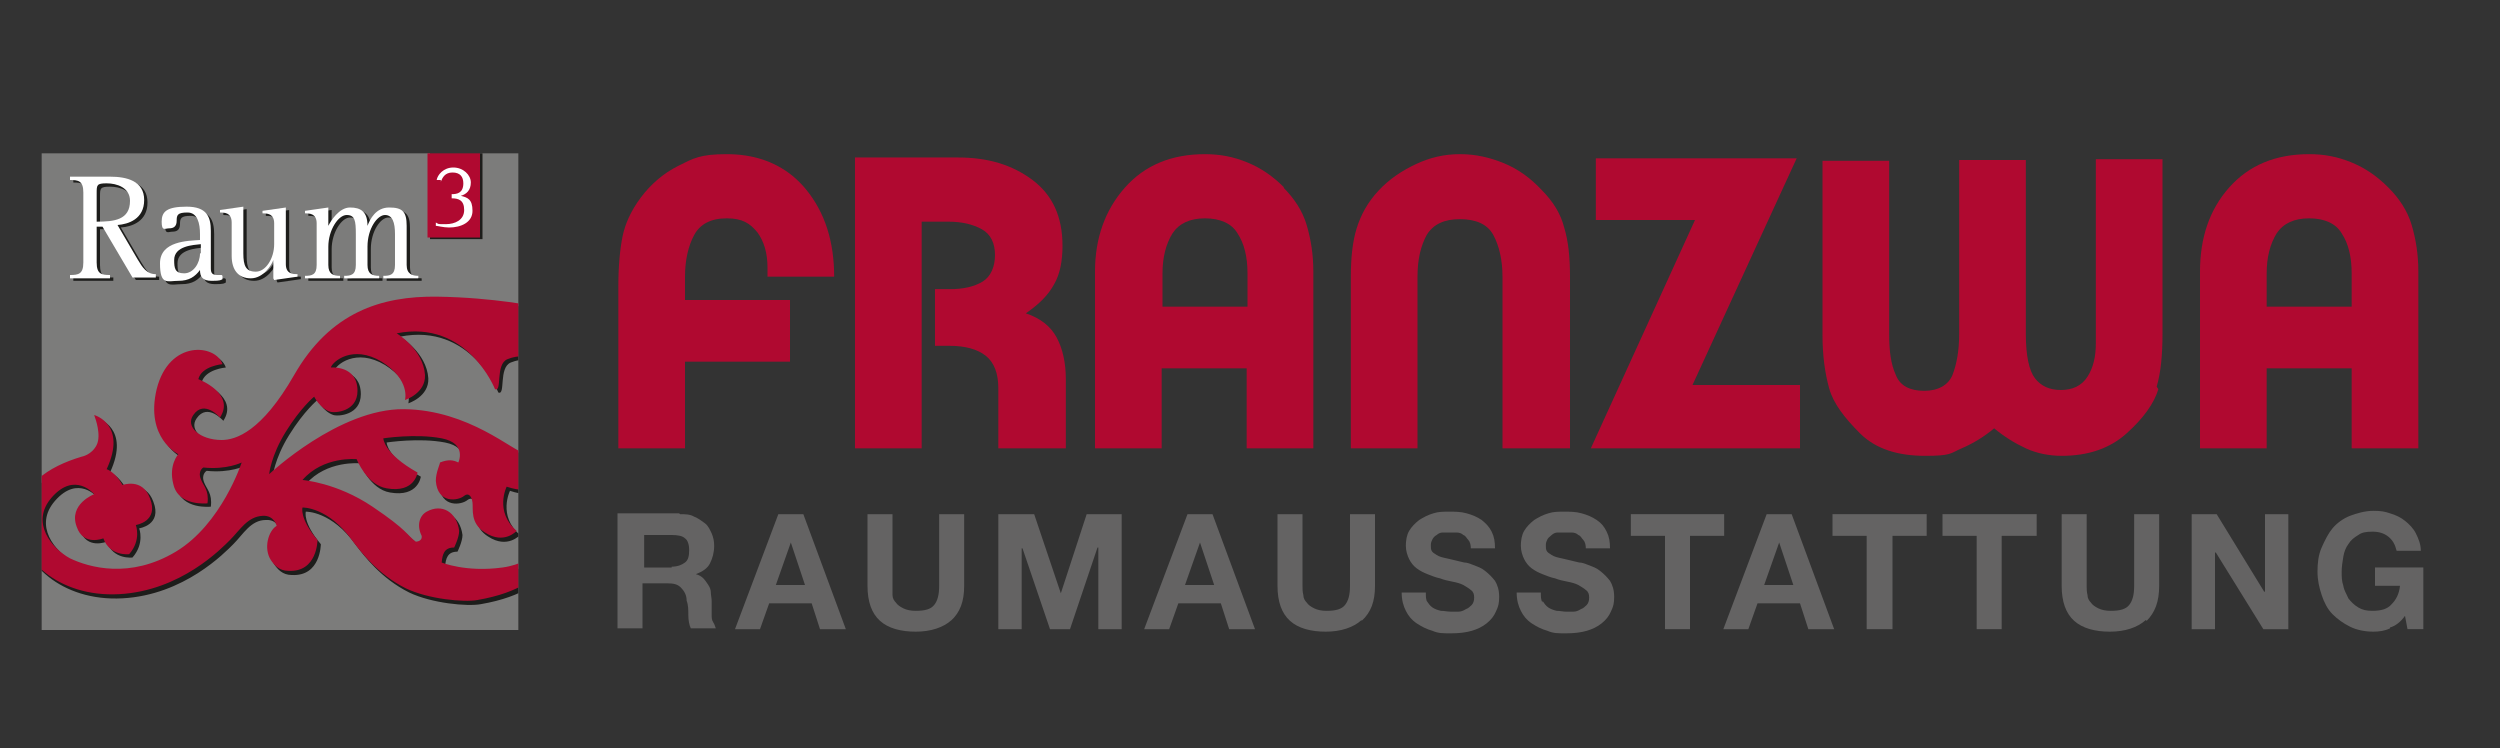 <?xml version="1.0" encoding="UTF-8"?>
<svg id="Ebene_1" data-name="Ebene 1" xmlns="http://www.w3.org/2000/svg" xmlns:xlink="http://www.w3.org/1999/xlink" version="1.1" viewBox="0 0 300 89.8">
  <rect x="0" y="0" width="300" height="89.8" fill="#333333" stroke="none"/>
  <defs>
    <style>
      .cls-1 {
        fill: #646363;
      }

      .cls-1, .cls-2, .cls-3, .cls-4, .cls-5, .cls-6, .cls-7, .cls-8 {
        stroke-width: 0px;
      }

      .cls-9 {
        clip-path: url(#clippath);
      }

      .cls-2 {
        fill: none;
      }

      .cls-3, .cls-6 {
        fill: #1d1d1b;
      }

      .cls-10 {
        clip-path: url(#clippath-1);
      }

      .cls-11 {
        clip-path: url(#clippath-4);
      }

      .cls-12 {
        clip-path: url(#clippath-3);
      }

      .cls-13 {
        clip-path: url(#clippath-2);
      }

      .cls-14 {
        clip-path: url(#clippath-7);
      }

      .cls-15 {
        clip-path: url(#clippath-8);
      }

      .cls-16 {
        clip-path: url(#clippath-6);
      }

      .cls-17 {
        clip-path: url(#clippath-5);
      }

      .cls-18 {
        clip-path: url(#clippath-9);
      }

      .cls-19 {
        clip-path: url(#clippath-20);
      }

      .cls-20 {
        clip-path: url(#clippath-21);
      }

      .cls-21 {
        clip-path: url(#clippath-24);
      }

      .cls-22 {
        clip-path: url(#clippath-23);
      }

      .cls-23 {
        clip-path: url(#clippath-22);
      }

      .cls-24 {
        clip-path: url(#clippath-25);
      }

      .cls-25 {
        clip-path: url(#clippath-40);
      }

      .cls-26 {
        clip-path: url(#clippath-42);
      }

      .cls-27 {
        clip-path: url(#clippath-41);
      }

      .cls-28 {
        clip-path: url(#clippath-27);
      }

      .cls-29 {
        clip-path: url(#clippath-28);
      }

      .cls-30 {
        clip-path: url(#clippath-26);
      }

      .cls-31 {
        clip-path: url(#clippath-29);
      }

      .cls-32 {
        clip-path: url(#clippath-34);
      }

      .cls-33 {
        clip-path: url(#clippath-35);
      }

      .cls-34 {
        clip-path: url(#clippath-36);
      }

      .cls-35 {
        clip-path: url(#clippath-37);
      }

      .cls-36 {
        clip-path: url(#clippath-39);
      }

      .cls-37 {
        clip-path: url(#clippath-33);
      }

      .cls-38 {
        clip-path: url(#clippath-32);
      }

      .cls-39 {
        clip-path: url(#clippath-30);
      }

      .cls-40 {
        clip-path: url(#clippath-38);
      }

      .cls-41 {
        clip-path: url(#clippath-31);
      }

      .cls-42 {
        clip-path: url(#clippath-14);
      }

      .cls-43 {
        clip-path: url(#clippath-13);
      }

      .cls-44 {
        clip-path: url(#clippath-12);
      }

      .cls-45 {
        clip-path: url(#clippath-10);
      }

      .cls-46 {
        clip-path: url(#clippath-15);
      }

      .cls-47 {
        clip-path: url(#clippath-17);
      }

      .cls-48 {
        clip-path: url(#clippath-16);
      }

      .cls-49 {
        clip-path: url(#clippath-19);
      }

      .cls-50 {
        clip-path: url(#clippath-11);
      }

      .cls-51 {
        clip-path: url(#clippath-18);
      }

      .cls-4 {
        fill: #b00930;
      }

      .cls-5 {
        fill: #7c7c7b;
      }

      .cls-6, .cls-7 {
        fill-rule: evenodd;
      }

      .cls-7, .cls-8 {
        fill: #fff;
      }
    </style>
    <clipPath id="clippath">
      <rect class="cls-2" y="-75.4" width="300" height="166.7"/>
    </clipPath>
    <clipPath id="clippath-1">
      <rect class="cls-2" y="-75.4" width="300" height="166.7"/>
    </clipPath>
    <clipPath id="clippath-2">
      <rect class="cls-2" y="-75.4" width="300" height="166.7"/>
    </clipPath>
    <clipPath id="clippath-3">
      <rect class="cls-2" y="-75.4" width="300" height="166.7"/>
    </clipPath>
    <clipPath id="clippath-4">
      <rect class="cls-2" y="-75.4" width="300" height="166.7"/>
    </clipPath>
    <clipPath id="clippath-5">
      <rect class="cls-2" y="-75.4" width="300" height="166.7"/>
    </clipPath>
    <clipPath id="clippath-6">
      <rect class="cls-2" y="-75.4" width="300" height="166.7"/>
    </clipPath>
    <clipPath id="clippath-7">
      <rect class="cls-2" y="-75.4" width="300" height="166.7"/>
    </clipPath>
    <clipPath id="clippath-8">
      <rect class="cls-2" y="-75.4" width="300" height="166.7"/>
    </clipPath>
    <clipPath id="clippath-9">
      <rect class="cls-2" y="-75.4" width="300" height="166.7"/>
    </clipPath>
    <clipPath id="clippath-10">
      <rect class="cls-2" y="-75.4" width="300" height="166.7"/>
    </clipPath>
    <clipPath id="clippath-11">
      <rect class="cls-2" y="-75.4" width="300" height="166.7"/>
    </clipPath>
    <clipPath id="clippath-12">
      <rect class="cls-2" y="-75.4" width="300" height="166.7"/>
    </clipPath>
    <clipPath id="clippath-13">
      <rect class="cls-2" y="-75.4" width="300" height="166.7"/>
    </clipPath>
    <clipPath id="clippath-14">
      <rect class="cls-2" y="-75.4" width="300" height="166.7"/>
    </clipPath>
    <clipPath id="clippath-15">
      <rect class="cls-2" y="-75.4" width="300" height="166.7"/>
    </clipPath>
    <clipPath id="clippath-16">
      <rect class="cls-2" y="-75.4" width="300" height="166.7"/>
    </clipPath>
    <clipPath id="clippath-17">
      <rect class="cls-2" y="-75.4" width="300" height="166.7"/>
    </clipPath>
    <clipPath id="clippath-18">
      <rect class="cls-2" y="-75.4" width="300" height="166.7"/>
    </clipPath>
    <clipPath id="clippath-19">
      <rect class="cls-2" y="-75.4" width="300" height="166.7"/>
    </clipPath>
    <clipPath id="clippath-20">
      <rect class="cls-2" y="-75.4" width="300" height="166.7"/>
    </clipPath>
    <clipPath id="clippath-21">
      <rect class="cls-2" y="-75.4" width="300" height="166.7"/>
    </clipPath>
    <clipPath id="clippath-22">
      <rect class="cls-2" y="-75.4" width="300" height="166.7"/>
    </clipPath>
    <clipPath id="clippath-23">
      <rect class="cls-2" y="-75.4" width="300" height="166.7"/>
    </clipPath>
    <clipPath id="clippath-24">
      <rect class="cls-2" y="-75.4" width="300" height="166.7"/>
    </clipPath>
    <clipPath id="clippath-25">
      <rect class="cls-2" y="-75.4" width="300" height="166.7"/>
    </clipPath>
    <clipPath id="clippath-26">
      <rect class="cls-2" y="-75.4" width="300" height="166.7"/>
    </clipPath>
    <clipPath id="clippath-27">
      <rect class="cls-2" y="-75.4" width="300" height="166.7"/>
    </clipPath>
    <clipPath id="clippath-28">
      <rect class="cls-2" y="-75.4" width="300" height="166.7"/>
    </clipPath>
    <clipPath id="clippath-29">
      <rect class="cls-2" y="-75.4" width="300" height="166.7"/>
    </clipPath>
    <clipPath id="clippath-30">
      <rect class="cls-2" x="5" y="18.4" width="57.2" height="57.2"/>
    </clipPath>
    <clipPath id="clippath-31">
      <rect class="cls-2" x="5" y="18.4" width="57.2" height="57.2"/>
    </clipPath>
    <clipPath id="clippath-32">
      <rect class="cls-2" x="5" y="18.4" width="57.2" height="57.2"/>
    </clipPath>
    <clipPath id="clippath-33">
      <rect class="cls-2" x="5" y="18.4" width="57.2" height="57.2"/>
    </clipPath>
    <clipPath id="clippath-34">
      <rect class="cls-2" x="5" y="18.4" width="57.2" height="57.2"/>
    </clipPath>
    <clipPath id="clippath-35">
      <rect class="cls-2" x="5" y="18.4" width="57.2" height="57.2"/>
    </clipPath>
    <clipPath id="clippath-36">
      <rect class="cls-2" x="5" y="18.4" width="57.2" height="57.2"/>
    </clipPath>
    <clipPath id="clippath-37">
      <rect class="cls-2" x="5" y="18.4" width="57.2" height="57.2"/>
    </clipPath>
    <clipPath id="clippath-38">
      <rect class="cls-2" x="5" y="18.4" width="57.2" height="57.2"/>
    </clipPath>
    <clipPath id="clippath-39">
      <rect class="cls-2" x="5" y="18.4" width="57.2" height="57.2"/>
    </clipPath>
    <clipPath id="clippath-40">
      <rect class="cls-2" x="5" y="18.4" width="57.2" height="57.2"/>
    </clipPath>
    <clipPath id="clippath-41">
      <rect class="cls-2" x="5" y="18.4" width="57.2" height="57.2"/>
    </clipPath>
    <clipPath id="clippath-42">
      <rect class="cls-2" x="5" y="18.4" width="57.2" height="57.2"/>
    </clipPath>
  </defs>
  <g class="cls-9">
    <g class="cls-10">
      <path class="cls-1" d="M80.6,68c.7,0,1.2-.2,1.6-.5s.5-.8.5-1.5-.2-1.2-.5-1.4c-.3-.3-.9-.4-1.6-.4h-3.3v3.9h3.3ZM81.6,61.7c.6,0,1.2,0,1.7.3.5.2.9.5,1.3.8s.6.8.8,1.2c.2.5.3.9.3,1.5,0,.8-.2,1.5-.5,2.1-.3.6-.9,1-1.7,1.3h0c.4.1.7.3.9.5.2.2.4.5.6.8.2.3.3.6.3.9,0,.3.1.7.1,1,0,.2,0,.5,0,.8,0,.3,0,.6,0,.9,0,.3,0,.6.2.9s.2.5.3.7h-3c-.2-.4-.3-1-.3-1.6s0-1.2-.2-1.7c0-.7-.3-1.2-.7-1.6s-.9-.5-1.6-.5h-3v5.4h-3v-13.8h7.4Z"/>
    </g>
  </g>
  <g class="cls-13">
    <path class="cls-1" d="M96.6,70.2l-1.7-5.1h0l-1.8,5.1h3.6ZM96.4,61.7l5.1,13.8h-3.1l-1-3.1h-5.1l-1.1,3.1h-3l5.2-13.8h3.1Z"/>
  </g>
  <g class="cls-12">
    <g class="cls-11">
      <path class="cls-1" d="M114.2,74.4c-1,.9-2.5,1.4-4.3,1.4s-3.3-.4-4.3-1.3c-1-.9-1.5-2.3-1.5-4.2v-8.6h3v8.6c0,.4,0,.7,0,1.1,0,.4.2.7.4.9.2.3.5.5.9.7s.9.3,1.5.3c1.1,0,1.8-.2,2.2-.7s.6-1.2.6-2.3v-8.6h3v8.6c0,1.9-.5,3.2-1.6,4.2"/>
    </g>
  </g>
  <g class="cls-17">
    <polygon class="cls-1" points="124.1 61.7 127.3 71.2 127.3 71.2 130.4 61.7 134.6 61.7 134.6 75.5 131.8 75.5 131.8 65.7 131.7 65.7 128.4 75.5 126 75.5 122.7 65.8 122.6 65.8 122.6 75.5 119.8 75.5 119.8 61.7 124.1 61.7"/>
  </g>
  <g class="cls-16">
    <path class="cls-1" d="M145.7,70.2l-1.7-5.1h0l-1.8,5.1h3.6ZM145.5,61.7l5.1,13.8h-3.1l-1-3.1h-5.1l-1.1,3.1h-3l5.2-13.8h3.1Z"/>
  </g>
  <g class="cls-14">
    <g>
      <g class="cls-15">
        <path class="cls-1" d="M163.4,74.4c-1,.9-2.5,1.4-4.3,1.4s-3.3-.4-4.3-1.3c-1-.9-1.5-2.3-1.5-4.2v-8.6h3v8.6c0,.4,0,.7.1,1.1,0,.4.2.7.4.9.2.3.5.5.9.7s.9.3,1.5.3c1.1,0,1.8-.2,2.2-.7.4-.5.6-1.2.6-2.3v-8.6h3v8.6c0,1.9-.5,3.2-1.6,4.2"/>
      </g>
      <g class="cls-18">
        <path class="cls-1" d="M171.2,72.1c.2.3.4.6.7.8.3.2.6.3,1,.4.4,0,.8.1,1.2.1s.6,0,.9,0c.3,0,.6-.1.9-.3.3-.1.5-.3.7-.5.2-.2.3-.5.3-.9s-.1-.7-.4-.9c-.2-.2-.6-.4-.9-.6-.4-.2-.8-.3-1.3-.4-.5-.1-1-.2-1.5-.4-.5-.1-1-.3-1.5-.5-.5-.2-.9-.4-1.3-.7-.4-.3-.7-.7-.9-1.1-.2-.4-.4-1-.4-1.6s.1-1.3.4-1.8.7-.9,1.2-1.3c.5-.3,1-.6,1.7-.8.6-.2,1.2-.2,1.9-.2s1.4,0,2.1.2c.7.2,1.2.4,1.8.8.5.4.9.8,1.2,1.4s.4,1.2.4,2h-2.9c0-.4-.1-.8-.3-1s-.3-.5-.6-.6c-.2-.2-.5-.3-.8-.3-.3,0-.7,0-1,0s-.5,0-.7,0c-.2,0-.5.1-.7.3-.2.1-.4.3-.5.5s-.2.4-.2.7,0,.5.1.7c.1.2.3.3.6.5s.7.3,1.2.4,1.2.3,2.1.5c.3,0,.6.1,1.1.3s.9.3,1.4.7.8.7,1.2,1.2c.3.5.5,1.1.5,1.9s-.1,1.2-.4,1.8c-.2.5-.6,1-1.1,1.4-.5.4-1.1.7-1.8.9-.7.2-1.5.3-2.5.3s-1.5,0-2.2-.3c-.7-.2-1.3-.5-1.9-.9-.6-.4-1-.9-1.3-1.5-.3-.6-.5-1.3-.5-2.2h2.9c0,.5,0,.9.2,1.2"/>
      </g>
      <g class="cls-45">
        <path class="cls-1" d="M185.1,72.1c.2.3.4.6.7.8s.6.3,1,.4c.4,0,.8.1,1.1.1s.6,0,.9,0c.3,0,.6-.1.9-.3.3-.1.5-.3.7-.5.2-.2.3-.5.3-.9s-.1-.7-.4-.9c-.2-.2-.6-.4-.9-.6-.4-.2-.8-.3-1.3-.4-.5-.1-1-.2-1.5-.4-.5-.1-1-.3-1.5-.5-.5-.2-.9-.4-1.3-.7-.4-.3-.7-.7-.9-1.1-.2-.4-.4-1-.4-1.6s.1-1.3.4-1.8.7-.9,1.2-1.3c.5-.3,1-.6,1.7-.8.6-.2,1.2-.2,1.9-.2s1.4,0,2.1.2,1.2.4,1.8.8.9.8,1.2,1.4.4,1.2.4,2h-2.9c0-.4-.1-.8-.3-1s-.3-.5-.6-.6c-.2-.2-.5-.3-.8-.3-.3,0-.7,0-1,0s-.5,0-.7,0c-.2,0-.5.1-.7.3s-.4.3-.5.5-.2.4-.2.7,0,.5.1.7c.1.2.3.3.6.5s.7.3,1.2.4,1.2.3,2.1.5c.3,0,.6.1,1.1.3s.9.3,1.4.7.8.7,1.2,1.2c.3.5.5,1.1.5,1.9s-.1,1.2-.4,1.8c-.2.5-.6,1-1.1,1.4s-1.1.7-1.8.9c-.7.2-1.5.3-2.5.3s-1.5,0-2.2-.3c-.7-.2-1.3-.5-1.9-.9-.6-.4-1-.9-1.3-1.5-.3-.6-.5-1.3-.5-2.2h2.9c0,.5,0,.9.2,1.2"/>
      </g>
    </g>
  </g>
  <g class="cls-50">
    <polygon class="cls-1" points="195.7 64.3 195.7 61.7 206.9 61.7 206.9 64.3 202.8 64.3 202.8 75.5 199.8 75.5 199.8 64.3 195.7 64.3"/>
  </g>
  <g class="cls-44">
    <path class="cls-1" d="M215.2,70.2l-1.7-5.1h0l-1.8,5.1h3.6ZM215,61.7l5.1,13.8h-3.1l-1-3.1h-5.1l-1.1,3.1h-3l5.2-13.8h3.1Z"/>
  </g>
  <g class="cls-43">
    <polygon class="cls-1" points="219.9 64.3 219.9 61.7 231.2 61.7 231.2 64.3 227.1 64.3 227.1 75.5 224 75.5 224 64.3 219.9 64.3"/>
  </g>
  <g class="cls-42">
    <polygon class="cls-1" points="233.1 64.3 233.1 61.7 244.4 61.7 244.4 64.3 240.2 64.3 240.2 75.5 237.2 75.5 237.2 64.3 233.1 64.3"/>
  </g>
  <g class="cls-46">
    <g class="cls-48">
      <path class="cls-1" d="M257.5,74.4c-1,.9-2.5,1.4-4.3,1.4s-3.3-.4-4.3-1.3c-1-.9-1.5-2.3-1.5-4.2v-8.6h3v8.6c0,.4,0,.7.1,1.1,0,.4.2.7.4.9.2.3.5.5.9.7s.9.3,1.5.3c1.1,0,1.8-.2,2.2-.7.4-.5.6-1.2.6-2.3v-8.6h3v8.6c0,1.9-.5,3.2-1.5,4.2"/>
    </g>
  </g>
  <g class="cls-47">
    <polygon class="cls-1" points="266 61.7 271.7 71 271.8 71 271.8 61.7 274.6 61.7 274.6 75.5 271.6 75.5 265.9 66.3 265.8 66.3 265.8 75.5 263 75.5 263 61.7 266 61.7"/>
  </g>
  <g class="cls-51">
    <g class="cls-49">
      <path class="cls-1" d="M286.8,75.4c-.6.3-1.3.4-2,.4-1,0-2-.2-2.8-.6s-1.5-.9-2.1-1.5c-.6-.6-1-1.4-1.3-2.3-.3-.9-.5-1.8-.5-2.8s.1-2,.5-2.9.8-1.7,1.3-2.3,1.3-1.2,2.1-1.5,1.8-.6,2.8-.6,1.4.1,2,.3c.7.2,1.3.5,1.8.9s1,.9,1.3,1.5.6,1.3.6,2.1h-2.9c-.2-.8-.5-1.3-1-1.7-.5-.4-1.1-.6-1.9-.6s-1.3.1-1.7.4c-.5.3-.9.6-1.2,1.1-.3.4-.5.9-.6,1.5-.1.6-.2,1.2-.2,1.8s0,1.1.2,1.7c.1.6.4,1,.6,1.5.3.4.7.8,1.2,1.1s1,.4,1.7.4c1,0,1.8-.2,2.3-.8.5-.5.9-1.2,1-2.2h-3v-2.2h5.8v7.4h-1.9l-.3-1.6c-.5.7-1.1,1.2-1.8,1.4"/>
    </g>
  </g>
  <g class="cls-19">
    <polygon class="cls-4" points="216 53.8 216 46.2 203.1 46.2 215.6 19 191.5 19 191.5 26.4 203.4 26.4 190.9 53.8 216 53.8"/>
  </g>
  <g class="cls-20">
    <g>
      <g class="cls-23">
        <path class="cls-4" d="M272,32.8c0-1.9.4-3.5,1.2-4.8.8-1.2,2.1-1.8,3.9-1.8s3.2.6,3.9,1.8c.8,1.2,1.2,2.8,1.2,4.8v4h-10.2v-4h0ZM272,44.2h10.2v9.6h8v-21.2c0-2.1-.3-3.9-.8-5.6-.5-1.7-1.5-3.2-2.8-4.5-1.3-1.3-2.7-2.3-4.4-3s-3.3-1-5.1-1c-4,0-7.2,1.3-9.6,4s-3.5,6.1-3.5,10.1v21.2h8v-9.6h0Z"/>
      </g>
      <g class="cls-22">
        <path class="cls-4" d="M127.9,53.8v-8.3c0-2-.4-3.7-1.1-5-.7-1.3-1.9-2.3-3.7-2.9,1.6-1.1,2.7-2.2,3.4-3.5.7-1.2,1-2.8,1-4.6,0-3.5-1.2-6.1-3.6-7.9s-5.3-2.7-8.9-2.7h-12.4v34.9h8v-27.2h3.2c1.6,0,2.9.3,4,.9s1.6,1.7,1.6,3.1-.5,2.6-1.5,3.2c-1,.6-2.3.9-3.9.9h-1.8v6.8h1.8c1.8,0,3.3.4,4.3,1.2,1,.8,1.5,2.1,1.5,3.9v7.2s8,0,8,0Z"/>
      </g>
      <g class="cls-21">
        <path class="cls-4" d="M179.2,28.2c.7,1.3,1.1,3,1.1,5v20.6h8.1v-20.6c0-2.3-.2-4.3-.7-5.9-.4-1.6-1.3-3.1-2.7-4.5-1.3-1.4-2.8-2.5-4.5-3.2-1.7-.7-3.4-1.1-5.3-1.1s-3.6.4-5.3,1.2c-1.7.8-3.2,1.8-4.5,3.2-1.3,1.4-2.1,2.9-2.6,4.5-.5,1.6-.7,3.6-.7,5.8v20.6h8v-20.6c0-2.1.4-3.7,1.1-5,.8-1.3,2.1-1.9,4-1.9s3.3.6,4,1.9"/>
      </g>
      <g class="cls-24">
        <path class="cls-4" d="M258.8,46.4c.5-1.7.7-3.8.7-6.4v-20.9h-8v22.1c0,1.6-.3,2.9-1,4-.7,1.1-1.8,1.6-3.2,1.6s-2.4-.5-3.1-1.4-1.1-2.7-1.1-5.3v-20.9h-8v20.9c0,2-.3,3.6-.8,4.9-.5,1.2-1.7,1.9-3.4,1.9s-2.9-.6-3.4-1.9c-.6-1.3-.8-2.9-.8-4.9v-20.8h-8v20.9c0,2.5.3,4.6.8,6.4.5,1.8,1.8,3.5,3.7,5.4s4.6,2.7,7.8,2.7,3-.3,4.4-.9c1.4-.6,2.7-1.4,3.9-2.4,1.2,1,2.5,1.8,3.8,2.4s2.8.9,4.3.9c3.2,0,5.8-.9,7.8-2.7,2-1.8,3.3-3.6,3.8-5.3"/>
      </g>
      <g class="cls-30">
        <path class="cls-4" d="M149.7,36.8h-10.2v-4c0-1.9.4-3.5,1.2-4.8.8-1.2,2.1-1.8,3.9-1.8s3.2.6,3.9,1.8c.8,1.2,1.2,2.8,1.2,4.8v4h0ZM154.1,22.5c-1.3-1.3-2.7-2.3-4.4-3s-3.3-1-5.1-1c-4,0-7.2,1.3-9.6,4s-3.6,6.1-3.6,10.1v21.2h8v-9.6h10.2v9.6h8v-21.2c0-2.1-.3-3.9-.8-5.6s-1.5-3.2-2.8-4.5"/>
      </g>
      <g class="cls-28">
        <path class="cls-4" d="M82.2,51.5v-8.1h12.6v-7.4h-12.6v-2.8c0-2,.4-3.7,1.1-5,.7-1.3,2-2,3.9-2s2.8.6,3.7,1.7c.8,1.1,1.2,2.5,1.2,4.2v1.1c0,0,3,0,3,0h5c0-4.2-1.1-7.7-3.4-10.5-.5-.6-1-1.1-1.6-1.6-2.1-1.7-4.7-2.6-7.9-2.6s-4,.5-5.8,1.4c-1.8.9-3.3,2.2-4.5,3.8-1.2,1.6-1.9,3.2-2.2,4.7s-.5,3.5-.5,6v19.4h8v-2.3h0Z"/>
      </g>
    </g>
  </g>
  <g class="cls-29">
    <rect class="cls-5" x="5" y="18.4" width="57.2" height="57.2"/>
  </g>
  <g class="cls-31">
    <g>
      <g class="cls-39">
        <path class="cls-6" d="M12,23.6c0-1,0-1.2,1.2-1.2s2.8.5,2.8,2.1c0,2.3-1.9,2.5-4,2.5v-3.3ZM8.8,33.7h4.8v-.4c-1,0-1.6-.1-1.6-1.5v-4.3h.7l3.6,6.1h2.8v-.4c-1.1,0-1.6-.8-2.2-1.8l-2.4-4.1c1.3-.1,3.2-.7,3.2-3s-2.1-2.8-4.1-2.8h-4.8v.4c1,0,1.6.1,1.6,1.5v8.4c0,1.4-.6,1.5-1.6,1.5v.4h0Z"/>
      </g>
      <g class="cls-41">
        <path class="cls-6" d="M27,33.4c-.2,0-.3,0-.5,0-.6,0-.8-.2-.8-.8v-4.5c0-1.7-.5-2.9-2.9-2.9s-3,.6-3,1.8.4.8.9.8.9-.2.9-.9.1-1,1.3-1,1.5,1.3,1.5,2.6v.7c-1.4.1-4.8.1-4.8,2.8s.9,2.1,2.2,2.1,2-.5,2.6-1.3h0c0,.8.3,1.3,1.4,1.3s1.1-.1,1.3-.2c0,0,0-.4,0-.4ZM24.4,30.8c0,1.2-.8,2.4-1.9,2.4s-1.2-.6-1.2-1.6c0-1.7,2.3-1.8,3.2-1.9v1.1Z"/>
      </g>
      <g class="cls-38">
        <path class="cls-3" d="M33.3,33.9l2.8-.4v-.3c-.5,0-1.4,0-1.4-1.2v-6.8l-2.8.4v.3c.5,0,1.4,0,1.4,1.2v2.5c0,1.7-1,3.3-2.2,3.3s-1.5-.7-1.5-2.2v-5.6l-2.8.4v.3c.5,0,1.4,0,1.4,1.2v4c0,1.7.8,2.7,2.3,2.7s2.5-1.6,2.7-2.2h0v2.2h0Z"/>
      </g>
      <g class="cls-37">
        <path class="cls-3" d="M37,33.7h4.2v-.3c-.8,0-1.4-.2-1.4-1.3v-2.2c0-2,1.2-3.8,2.2-3.8s1.1.7,1.1,2.3v3.7c0,1.2-.6,1.3-1.4,1.3v.3h4.2v-.3c-.8,0-1.4-.2-1.4-1.3v-2.2c0-2.2,1.2-3.8,2.1-3.8s1.2.9,1.2,2.3v3.7c0,1.2-.6,1.3-1.4,1.3v.3h4.2v-.3c-.7,0-1.4-.2-1.4-1.3v-4.7c0-1.7-.5-2.2-2.1-2.2s-2.3,1.4-2.6,2.2h0c0-1.7-.8-2.2-2.1-2.2s-2.3,1.6-2.6,2.2h0v-2.2l-2.8.4v.3c.5,0,1.4,0,1.4,1.2v4.9c0,1.2-.6,1.3-1.4,1.3v.3h0Z"/>
      </g>
      <g class="cls-32">
        <path class="cls-7" d="M11.6,23.2c0-1,0-1.2,1.2-1.2s2.8.5,2.8,2.1c0,2.3-1.9,2.5-4,2.5v-3.3ZM8.4,33.4h4.8v-.4c-1,0-1.6-.1-1.6-1.5v-4.3h.7l3.6,6.1h2.8v-.4c-1.1,0-1.6-.8-2.2-1.8l-2.4-4.1c1.3-.1,3.2-.7,3.2-3s-2.1-2.8-4.1-2.8h-4.8v.4c1,0,1.6.1,1.6,1.5v8.4c0,1.4-.6,1.5-1.6,1.5v.3h0Z"/>
      </g>
      <g class="cls-33">
        <path class="cls-7" d="M26.6,33c-.2,0-.3,0-.5,0-.6,0-.8-.2-.8-.8v-4.5c0-1.7-.5-2.9-2.9-2.9s-3,.6-3,1.8.4.8.9.8.9-.2.9-.9.1-1,1.3-1,1.5,1.3,1.5,2.6v.7c-1.4.1-4.8.1-4.8,2.8s.9,2.1,2.2,2.1,2-.5,2.6-1.3h0c0,.8.3,1.3,1.4,1.3s1.1-.1,1.3-.2v-.4h0ZM24,30.4c0,1.2-.8,2.4-1.9,2.4s-1.2-.6-1.2-1.6c0-1.7,2.3-1.8,3.2-1.9v1.1Z"/>
      </g>
      <g class="cls-34">
        <path class="cls-8" d="M32.9,33.6l2.8-.4v-.3c-.5,0-1.4,0-1.4-1.2v-6.8l-2.8.4v.3c.5,0,1.4,0,1.4,1.2v2.5c0,1.7-1,3.3-2.2,3.3s-1.5-.7-1.5-2.2v-5.6l-2.8.4v.3c.5,0,1.4,0,1.4,1.2v4c0,1.7.8,2.7,2.3,2.7s2.5-1.6,2.7-2.2h0v2.2h0Z"/>
      </g>
      <g class="cls-35">
        <path class="cls-8" d="M36.6,33.4h4.2v-.3c-.8,0-1.4-.2-1.4-1.3v-2.2c0-2,1.2-3.8,2.2-3.8s1.1.7,1.1,2.3v3.7c0,1.2-.6,1.3-1.4,1.3v.3h4.2v-.3c-.8,0-1.4-.2-1.4-1.3v-2.2c0-2.2,1.2-3.8,2.1-3.8s1.2.9,1.2,2.3v3.7c0,1.2-.6,1.3-1.4,1.3v.3h4.2v-.3c-.7,0-1.4-.2-1.4-1.3v-4.7c0-1.7-.5-2.2-2.1-2.2s-2.3,1.4-2.6,2.2h0c0-1.7-.8-2.2-2.1-2.2s-2.3,1.6-2.6,2.2h0v-2.2l-2.8.4v.3c.5,0,1.4,0,1.4,1.2v5c0,1.2-.6,1.3-1.4,1.3,0,0,0,.3,0,.3Z"/>
      </g>
      <g class="cls-40">
        <rect class="cls-3" x="51.6" y="12.7" width="6.3" height="16"/>
      </g>
      <g class="cls-36">
        <rect class="cls-4" x="51.3" y="12.1" width="6.3" height="16.4"/>
      </g>
      <g class="cls-25">
        <path class="cls-8" d="M52.9,21.8c.2-.5.5-1.1,1.4-1.1s1.3.5,1.3,1.3c0,1.2-.8,1.3-1.4,1.3v.5c.8,0,1.5.2,1.5,1.4s-1.1,1.7-2.2,1.7-.8,0-1.2-.2v.4c.2,0,.9.2,1.6.2,1.4,0,2.8-.6,2.8-2s-.6-1.6-1.4-1.8h0c.7-.2,1.2-.7,1.2-1.6s-.9-1.8-2.1-1.8-1.9.9-2,1.5h.5Z"/>
      </g>
      <g class="cls-27">
        <path class="cls-3" d="M11.7,50.2s4,1.1,1.5,6.5c0,0,1,.3,1.9,1.9,0,0,2.4-.9,3.3,1.6,1.1,2.8-1.7,3.2-1.7,3.2,0,0,.7,1.8-.8,3.5,0,0-2.3.3-3.1-1.9,0,0-2.4,1-3.2-1.4-1-2.7,2.1-3.9,2.1-3.9,0,0-2.3-2.8-5.1.4-2.6,3,0,6.1,2.2,7.3,2.3,1.2,7.2,2.5,12.7-.8,5.5-3.3,7.9-10.7,7.9-10.7,0,0-1.8.9-4.6.6,0,0-.7.4-.3,1.4.3.8,1,1.3.8,2.9,0,0-3.5.4-4.1-2.3-.6-2.3.6-3.6.6-3.6,0,0-4-1.9-2.6-7.8,1.5-6,7.1-5.4,7.9-3,0,0-2.5.2-2.9,1.8,0,0,4.5,1.7,2.6,4.6,0,0-1.9-2.2-3.2-.3-1,1.4.8,3,3.4,3,1.7,0,4.8-1,8.7-7.8,4.3-7.5,10.4-9.5,17.2-9.4,6.8.1,12,1.2,12,1.2,0,0,.2,1.7-1.3,2.7,0,0,3.4,1.1,2.9,4.3,0,0-2.5-1.8-5.2-.7-1.5.6-.6,4-1.5,3.6,0,0-3.3-8.4-11.8-6.7,0,0,3.2,1.9,3.4,5,.1,2.2-2.4,3-2.4,3,0,0,.7-2.4-2.8-4.6-3.5-2.1-5.9,0-6.1.7,0,0,3.2-.3,3.2,2.8,0,2.5-2.7,2.7-3.3,2.5-1.2-.4-1.9-1.8-1.9-1.8,0,0-1.6,1.3-3.4,4.2s-2,5.1-2,5.1c0,0,8.4-7.9,16.2-7.8,7.8,0,13.1,5.2,14.5,5.4,1.4.2,2.5-.2,3.4-1.1,0,0,.6,7.2-5.6,5.1,0,0-1.5,3,1.2,5.3,0,0-1.5,1.7-3.8.2-1.8-1.1-1.4-2.8-1.5-3.6,0-.8-.5-1.2-1-.8-.7.6-3.2,1-3.4-1.8,0-1,.5-2,.5-2.2,1-.4,1.6-.3,2.2,0,0,0,1.1-2.3-2-2.9-3.1-.6-7,0-7,0,0,0,0,1.8,4.1,4.1,0,0-.3,2.5-3.7,1.9-2.4-.4-3.6-3.5-3.6-3.5,0,0-4-.4-6.5,2.5,0,0,4.1.3,8.4,3.2,4.3,2.9,4.1,3.4,5.2,4.2,0,0,.8,0,.7-.7-.6-1.2-.3-2.4.6-2.9,1.8-1,3.6,0,3.9,2.3,0,.8-.6,2-.6,2-1.2,0-1.4.8-1.5,1.8,0,0,2.9,1.2,7.3.6,4.4-.6,6.1-4,6.1-4,0,0,1.3,6.1-9.1,7.9-1.6.3-5.9-.1-8.6-1.4-3.4-1.7-5.4-4.4-6.4-5.7-2.9-4.1-6-4-6-4,0,0-.4,1.3,1.8,3.9,0,0,0,3.9-3.5,3.7-1.1,0-1.7-.7-2.1-1.3-.9-1.4-.3-3.5.7-4.1,0,0-.3-1.3-1.7-1.2-1.8,0-2.7,1.7-3.9,2.9-1,1-5.9,6.1-13.3,6.5s-12.2-4.4-12.1-8.6c.1-4.5,3.6-6.7,7.6-7.9,0,0,1.2-.2,1.8-1.4.6-1.2-.2-3.4-.2-3.4"/>
      </g>
      <g class="cls-26">
        <path class="cls-4" d="M11.3,49.8s4,1.1,1.5,6.5c0,0,1,.3,1.9,1.9,0,0,2.4-.9,3.3,1.6,1.1,2.8-1.7,3.2-1.7,3.2,0,0,.7,1.8-.8,3.5,0,0-2.3.3-3.1-1.9,0,0-2.4,1-3.2-1.4-1-2.7,2.1-3.9,2.1-3.9,0,0-2.3-2.8-5.1.4-2.6,3,0,6.1,2.2,7.3,2.3,1.1,7.2,2.5,12.7-.8,5.5-3.3,7.9-10.7,7.9-10.7,0,0-1.8.9-4.6.6,0,0-.7.4-.3,1.4.3.8,1,1.3.8,2.9,0,0-3.5.4-4.1-2.3-.6-2.3.6-3.6.6-3.6,0,0-4-1.9-2.6-7.8,1.5-6,7.1-5.4,7.9-3,0,0-2.5.2-2.9,1.8,0,0,4.5,1.7,2.6,4.6,0,0-1.9-2.2-3.2-.3-1,1.4.8,3,3.4,3,1.7,0,4.8-1,8.7-7.8,4.3-7.5,10.4-9.5,17.2-9.4,6.8.1,12,1.2,12,1.2,0,0,.2,1.7-1.3,2.7,0,0,3.4,1.1,2.9,4.3,0,0-2.5-1.8-5.2-.7-1.5.6-.6,4-1.5,3.6,0,0-3.3-8.4-11.8-6.7,0,0,3.2,1.9,3.4,5,.1,2.2-2.4,3-2.4,3,0,0,.7-2.4-2.8-4.6-3.5-2.1-5.9,0-6.1.7,0,0,3.2-.3,3.2,2.8,0,2.5-2.7,2.7-3.3,2.5-1.2-.4-1.9-1.8-1.9-1.8,0,0-1.6,1.3-3.4,4.2s-2,5.1-2,5.1c0,0,8.4-7.9,16.2-7.8s13.1,5.1,14.5,5.3c1.4.2,2.5-.2,3.4-1.1,0,0,.6,7.2-5.6,5.1,0,0-1.5,3,1.2,5.3,0,0-1.5,1.7-3.8.2-1.8-1.1-1.4-2.8-1.5-3.6s-.5-1.2-1-.8c-.7.6-3.2,1-3.4-1.8,0-1,.5-2,.5-2.2,1-.4,1.6-.3,2.2,0,0,0,1.1-2.3-2-2.9-3.1-.6-7,0-7,0,0,0,0,1.8,4.1,4.1,0,0-.3,2.5-3.7,1.9-2.4-.4-3.6-3.5-3.6-3.5,0,0-4-.4-6.5,2.5,0,0,4.1.3,8.4,3.2,4.3,2.9,4.1,3.4,5.2,4.2,0,0,.8,0,.7-.7-.6-1.2-.3-2.4.6-2.9,1.8-1,3.6,0,3.9,2.3,0,.8-.6,2-.6,2-1.2,0-1.4.8-1.5,1.8,0,0,2.9,1.2,7.3.6,4.4-.6,6.1-4,6.1-4,0,0,1.3,6.1-9.1,7.9-1.6.3-5.9-.1-8.6-1.4-3.4-1.7-5.4-4.4-6.4-5.7-2.9-4.1-6-4-6-4,0,0-.4,1.3,1.8,3.9,0,0,0,3.9-3.5,3.7-1.1,0-1.7-.7-2.1-1.3-.9-1.4-.3-3.5.7-4.1,0,0-.3-1.3-1.7-1.2-1.8.1-2.7,1.7-3.9,2.9-1,1-5.9,6.1-13.3,6.5-7.4.4-12.2-4.4-12.1-8.6.1-4.5,3.6-6.7,7.6-7.9,0,0,1.2-.2,1.8-1.4.6-1.2-.2-3.3-.2-3.3"/>
      </g>
    </g>
  </g>
</svg>